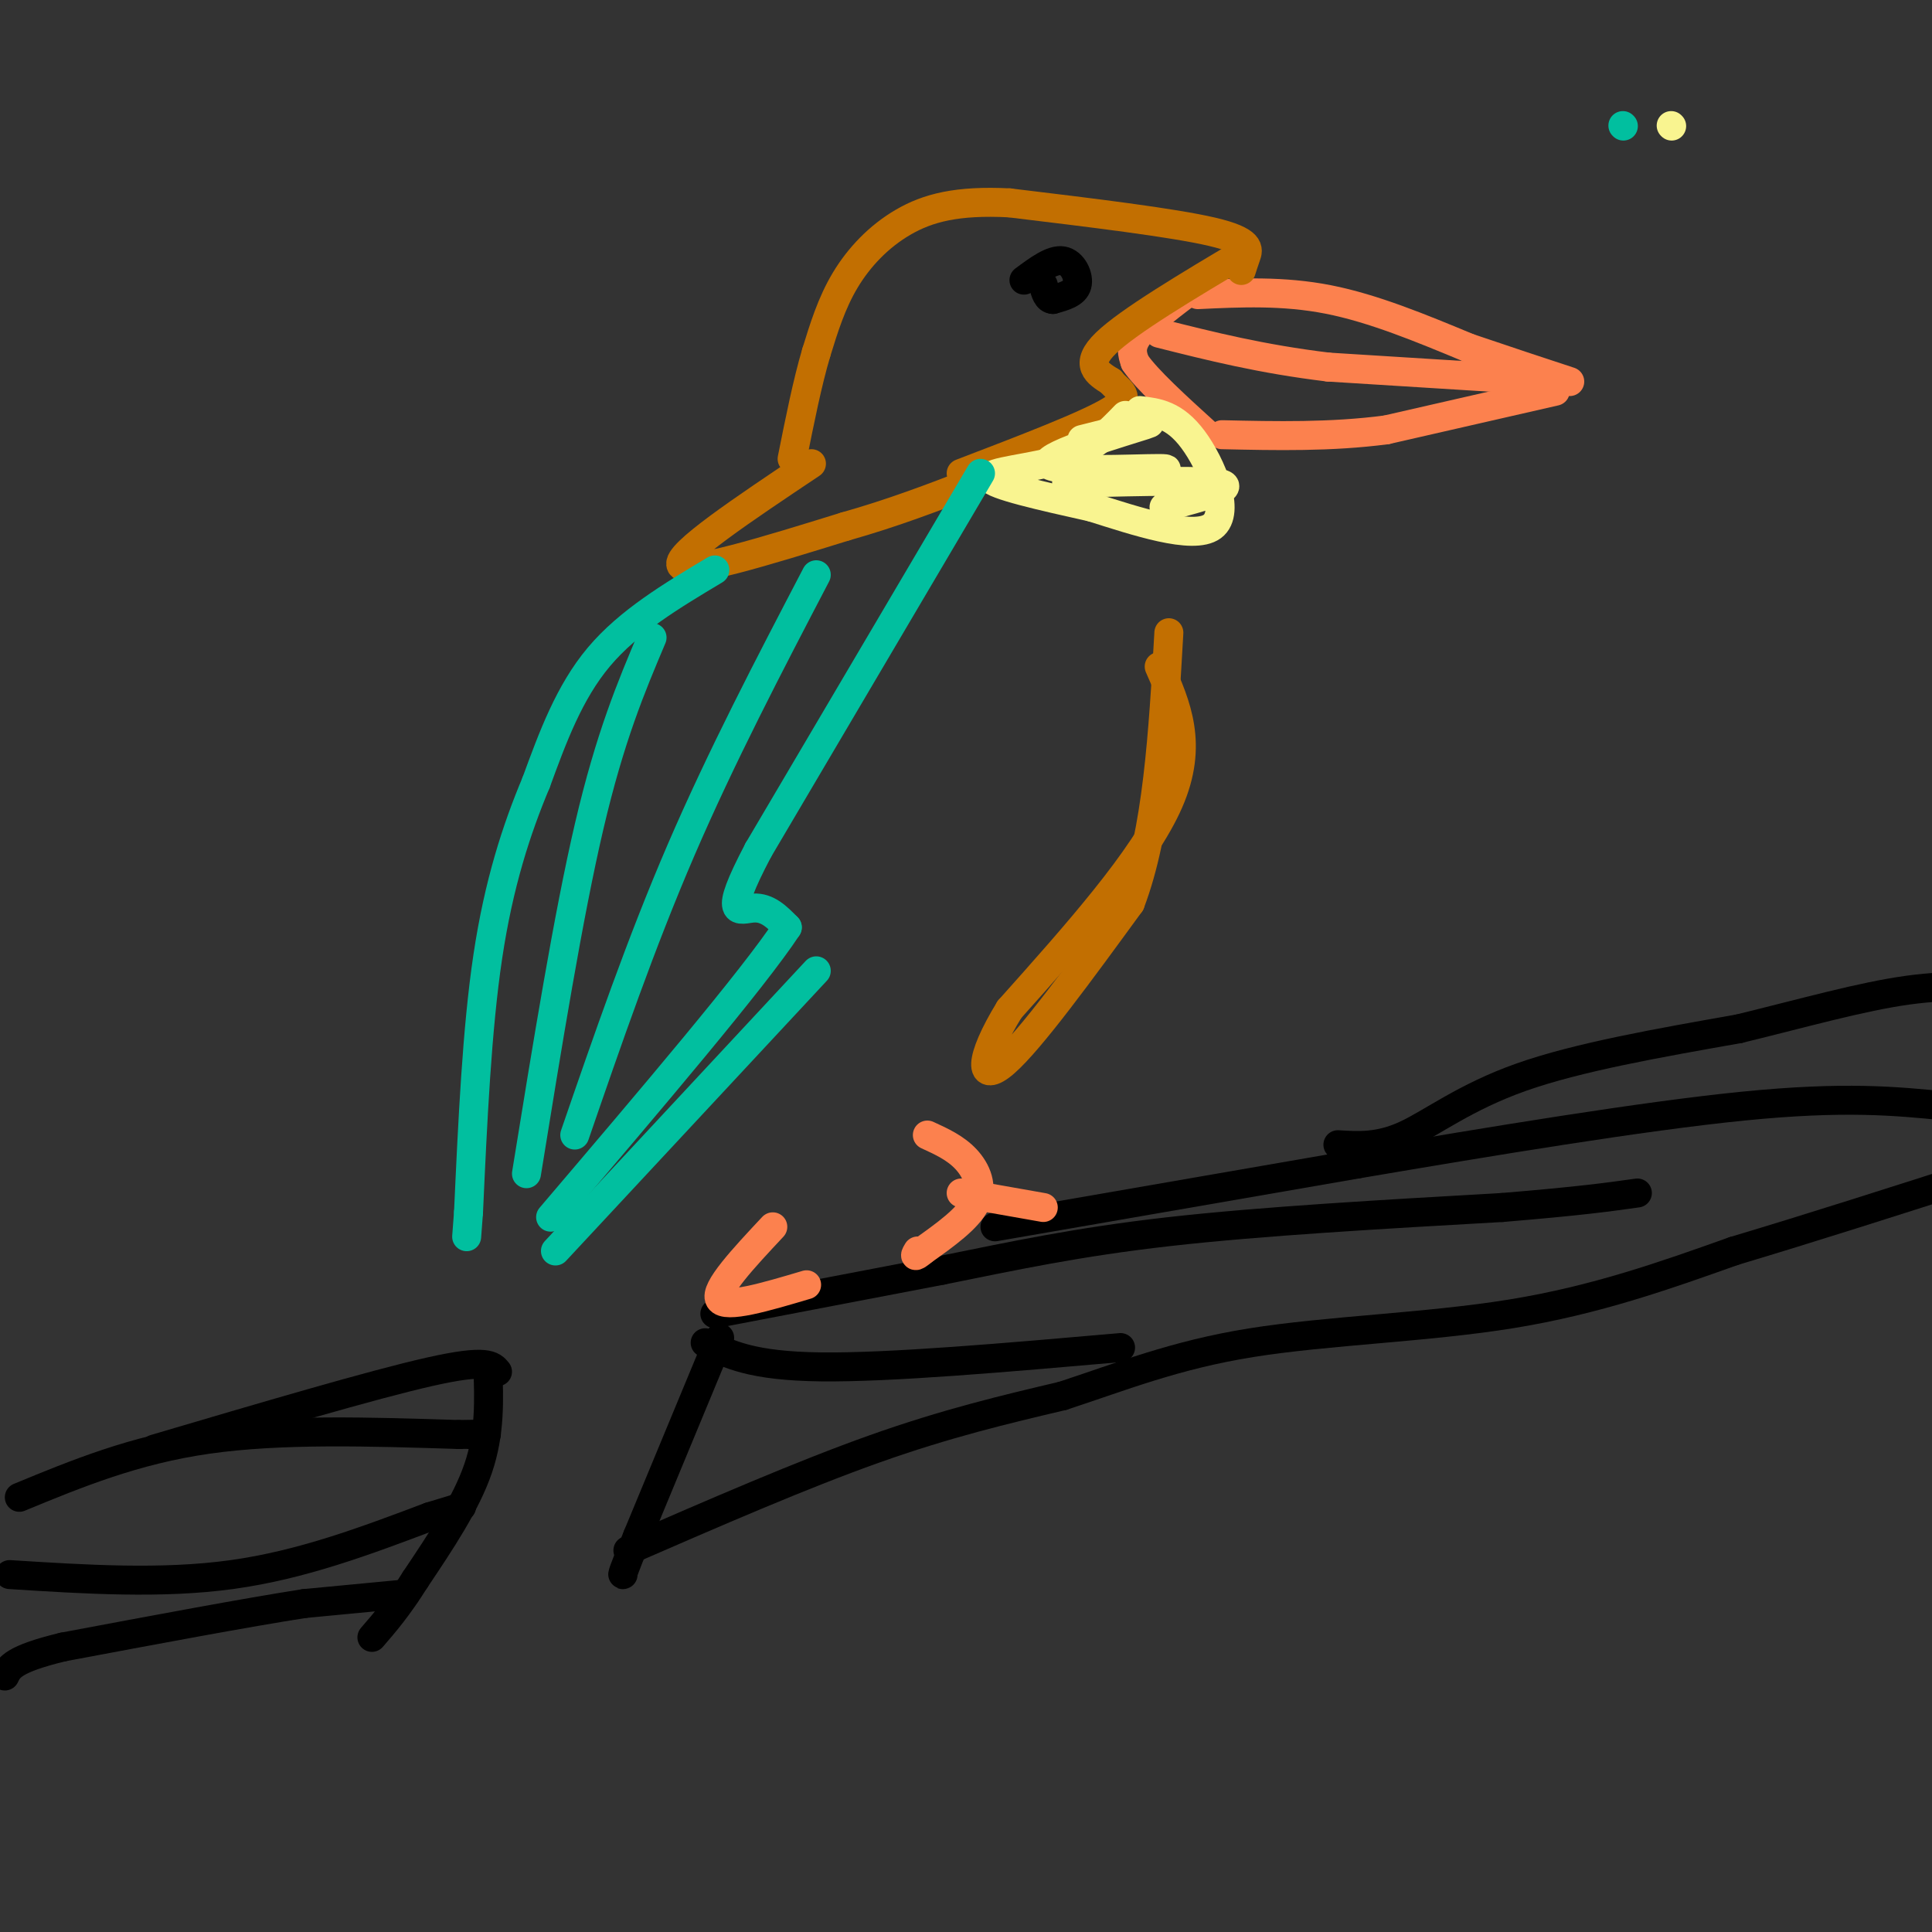 <svg viewBox='0 0 400 400' version='1.1' xmlns='http://www.w3.org/2000/svg' xmlns:xlink='http://www.w3.org/1999/xlink'><rect x="0" y="0" width="400" height="400" fill="#333333" stroke="none"/><g fill='none' stroke='#000000' stroke-width='6' stroke-linecap='round' stroke-linejoin='round'><path d='M4,310c11.917,-4.917 23.833,-9.833 39,-12c15.167,-2.167 33.583,-1.583 52,-1'/><path d='M95,297c9.000,-0.167 5.500,-0.083 2,0'/><path d='M32,300c22.583,-6.667 45.167,-13.333 57,-16c11.833,-2.667 12.917,-1.333 14,0'/><path d='M2,326c15.750,1.000 31.500,2.000 46,0c14.500,-2.000 27.750,-7.000 41,-12'/><path d='M89,314c7.833,-2.333 6.917,-2.167 6,-2'/><path d='M84,330c0.000,0.000 -21.000,2.000 -21,2'/><path d='M63,332c-11.833,1.833 -30.917,5.417 -50,9'/><path d='M13,341c-10.333,2.500 -11.167,4.250 -12,6'/><path d='M148,272c0.000,0.000 47.000,-9.000 47,-9'/><path d='M195,263c14.689,-2.956 27.911,-5.844 47,-8c19.089,-2.156 44.044,-3.578 69,-5'/><path d='M311,250c16.167,-1.333 22.083,-2.167 28,-3'/><path d='M206,254c0.000,0.000 75.000,-13.000 75,-13'/><path d='M281,241c27.578,-4.689 59.022,-9.911 80,-12c20.978,-2.089 31.489,-1.044 42,0'/><path d='M403,229c8.000,0.167 7.000,0.583 6,1'/><path d='M277,237c4.244,0.267 8.489,0.533 14,-2c5.511,-2.533 12.289,-7.867 24,-12c11.711,-4.133 28.356,-7.067 45,-10'/><path d='M360,213c13.667,-3.333 25.333,-6.667 35,-8c9.667,-1.333 17.333,-0.667 25,0'/><path d='M130,321c18.000,-7.833 36.000,-15.667 51,-21c15.000,-5.333 27.000,-8.167 39,-11'/><path d='M220,289c12.190,-3.988 23.167,-8.458 39,-11c15.833,-2.542 36.524,-3.155 54,-6c17.476,-2.845 31.738,-7.923 46,-13'/><path d='M359,259c16.167,-4.833 33.583,-10.417 51,-16'/><path d='M149,277c0.000,0.000 -17.000,41.000 -17,41'/><path d='M132,318c-3.333,8.167 -3.167,8.083 -3,8'/><path d='M101,283c0.250,6.833 0.500,13.667 -2,21c-2.500,7.333 -7.750,15.167 -13,23'/><path d='M86,327c-3.667,5.833 -6.333,8.917 -9,12'/><path d='M212,58c2.933,-2.178 5.867,-4.356 8,-4c2.133,0.356 3.467,3.244 3,5c-0.467,1.756 -2.733,2.378 -5,3'/><path d='M218,62c-1.167,0.000 -1.583,-1.500 -2,-3'/><path d='M146,278c4.833,2.417 9.667,4.833 24,5c14.333,0.167 38.167,-1.917 62,-4'/></g>
<g fill='none' stroke='#FC814E' stroke-width='6' stroke-linecap='round' stroke-linejoin='round'><path d='M248,61c8.833,-0.417 17.667,-0.833 27,1c9.333,1.833 19.167,5.917 29,10'/><path d='M304,72c8.333,2.833 14.667,4.917 21,7'/><path d='M323,79c0.000,0.000 -48.000,-3.000 -48,-3'/><path d='M275,76c-13.833,-1.667 -24.417,-4.333 -35,-7'/><path d='M322,81c0.000,0.000 -35.000,8.000 -35,8'/><path d='M287,89c-11.500,1.500 -22.750,1.250 -34,1'/><path d='M248,59c-4.917,3.667 -9.833,7.333 -12,10c-2.167,2.667 -1.583,4.333 -1,6'/><path d='M235,75c2.333,3.500 8.667,9.250 15,15'/><path d='M192,235c2.911,1.333 5.822,2.667 8,5c2.178,2.333 3.622,5.667 2,9c-1.622,3.333 -6.311,6.667 -11,10'/><path d='M191,259c-2.000,1.667 -1.500,0.833 -1,0'/><path d='M199,247c0.000,0.000 17.000,3.000 17,3'/><path d='M160,254c-6.083,6.500 -12.167,13.000 -11,15c1.167,2.000 9.583,-0.500 18,-3'/></g>
<g fill='none' stroke='#C26F01' stroke-width='6' stroke-linecap='round' stroke-linejoin='round'><path d='M257,56c0.267,-0.844 0.533,-1.689 1,-3c0.467,-1.311 1.133,-3.089 -7,-5c-8.133,-1.911 -25.067,-3.956 -42,-6'/><path d='M209,42c-10.833,-0.560 -16.917,1.042 -22,4c-5.083,2.958 -9.167,7.274 -12,12c-2.833,4.726 -4.417,9.863 -6,15'/><path d='M169,73c-1.833,6.167 -3.417,14.083 -5,22'/><path d='M168,96c-14.083,9.417 -28.167,18.833 -27,21c1.167,2.167 17.583,-2.917 34,-8'/><path d='M175,109c10.000,-2.833 18.000,-5.917 26,-9'/><path d='M258,52c-12.167,7.250 -24.333,14.500 -29,19c-4.667,4.500 -1.833,6.250 1,8'/><path d='M230,79c1.533,2.000 4.867,3.000 0,6c-4.867,3.000 -17.933,8.000 -31,13'/><path d='M240,138c3.583,8.083 7.167,16.167 2,28c-5.167,11.833 -19.083,27.417 -33,43'/><path d='M209,209c-6.511,10.600 -6.289,15.600 -1,11c5.289,-4.600 15.644,-18.800 26,-33'/><path d='M234,187c5.667,-14.833 6.833,-35.417 8,-56'/></g>
<g fill='none' stroke='#F9F490' stroke-width='6' stroke-linecap='round' stroke-linejoin='round'><path d='M346,26c0.000,0.000 0.100,0.100 0.1,0.1'/><path d='M233,86c-3.356,3.489 -6.711,6.978 -13,9c-6.289,2.022 -15.511,2.578 -15,4c0.511,1.422 10.756,3.711 21,6'/><path d='M226,105c9.012,2.833 21.042,6.917 25,4c3.958,-2.917 -0.155,-12.833 -4,-18c-3.845,-5.167 -7.423,-5.583 -11,-6'/><path d='M224,91c8.506,-2.155 17.012,-4.310 13,-3c-4.012,1.310 -20.542,6.083 -20,8c0.542,1.917 18.155,0.976 23,1c4.845,0.024 -3.077,1.012 -11,2'/><path d='M229,99c-4.917,0.595 -11.708,1.083 -6,1c5.708,-0.083 23.917,-0.738 29,0c5.083,0.738 -2.958,2.869 -11,5'/></g>
<g fill='none' stroke='#01BF9F' stroke-width='6' stroke-linecap='round' stroke-linejoin='round'><path d='M336,26c0.000,0.000 0.100,0.100 0.1,0.1'/><path d='M148,118c-8.917,5.333 -17.833,10.667 -24,18c-6.167,7.333 -9.583,16.667 -13,26'/><path d='M111,162c-4.067,9.689 -7.733,20.911 -10,36c-2.267,15.089 -3.133,34.044 -4,53'/><path d='M97,251c-0.667,8.833 -0.333,4.417 0,0'/><path d='M203,98c0.000,0.000 -46.000,78.000 -46,78'/><path d='M157,176c-7.689,14.622 -3.911,12.178 -1,12c2.911,-0.178 4.956,1.911 7,4'/><path d='M163,192c-7.000,10.667 -28.000,35.333 -49,60'/><path d='M169,201c0.000,0.000 -54.000,58.000 -54,58'/><path d='M169,119c-9.833,18.833 -19.667,37.667 -28,57c-8.333,19.333 -15.167,39.167 -22,59'/><path d='M135,132c-4.333,10.250 -8.667,20.500 -13,39c-4.333,18.500 -8.667,45.250 -13,72'/></g>
</svg>